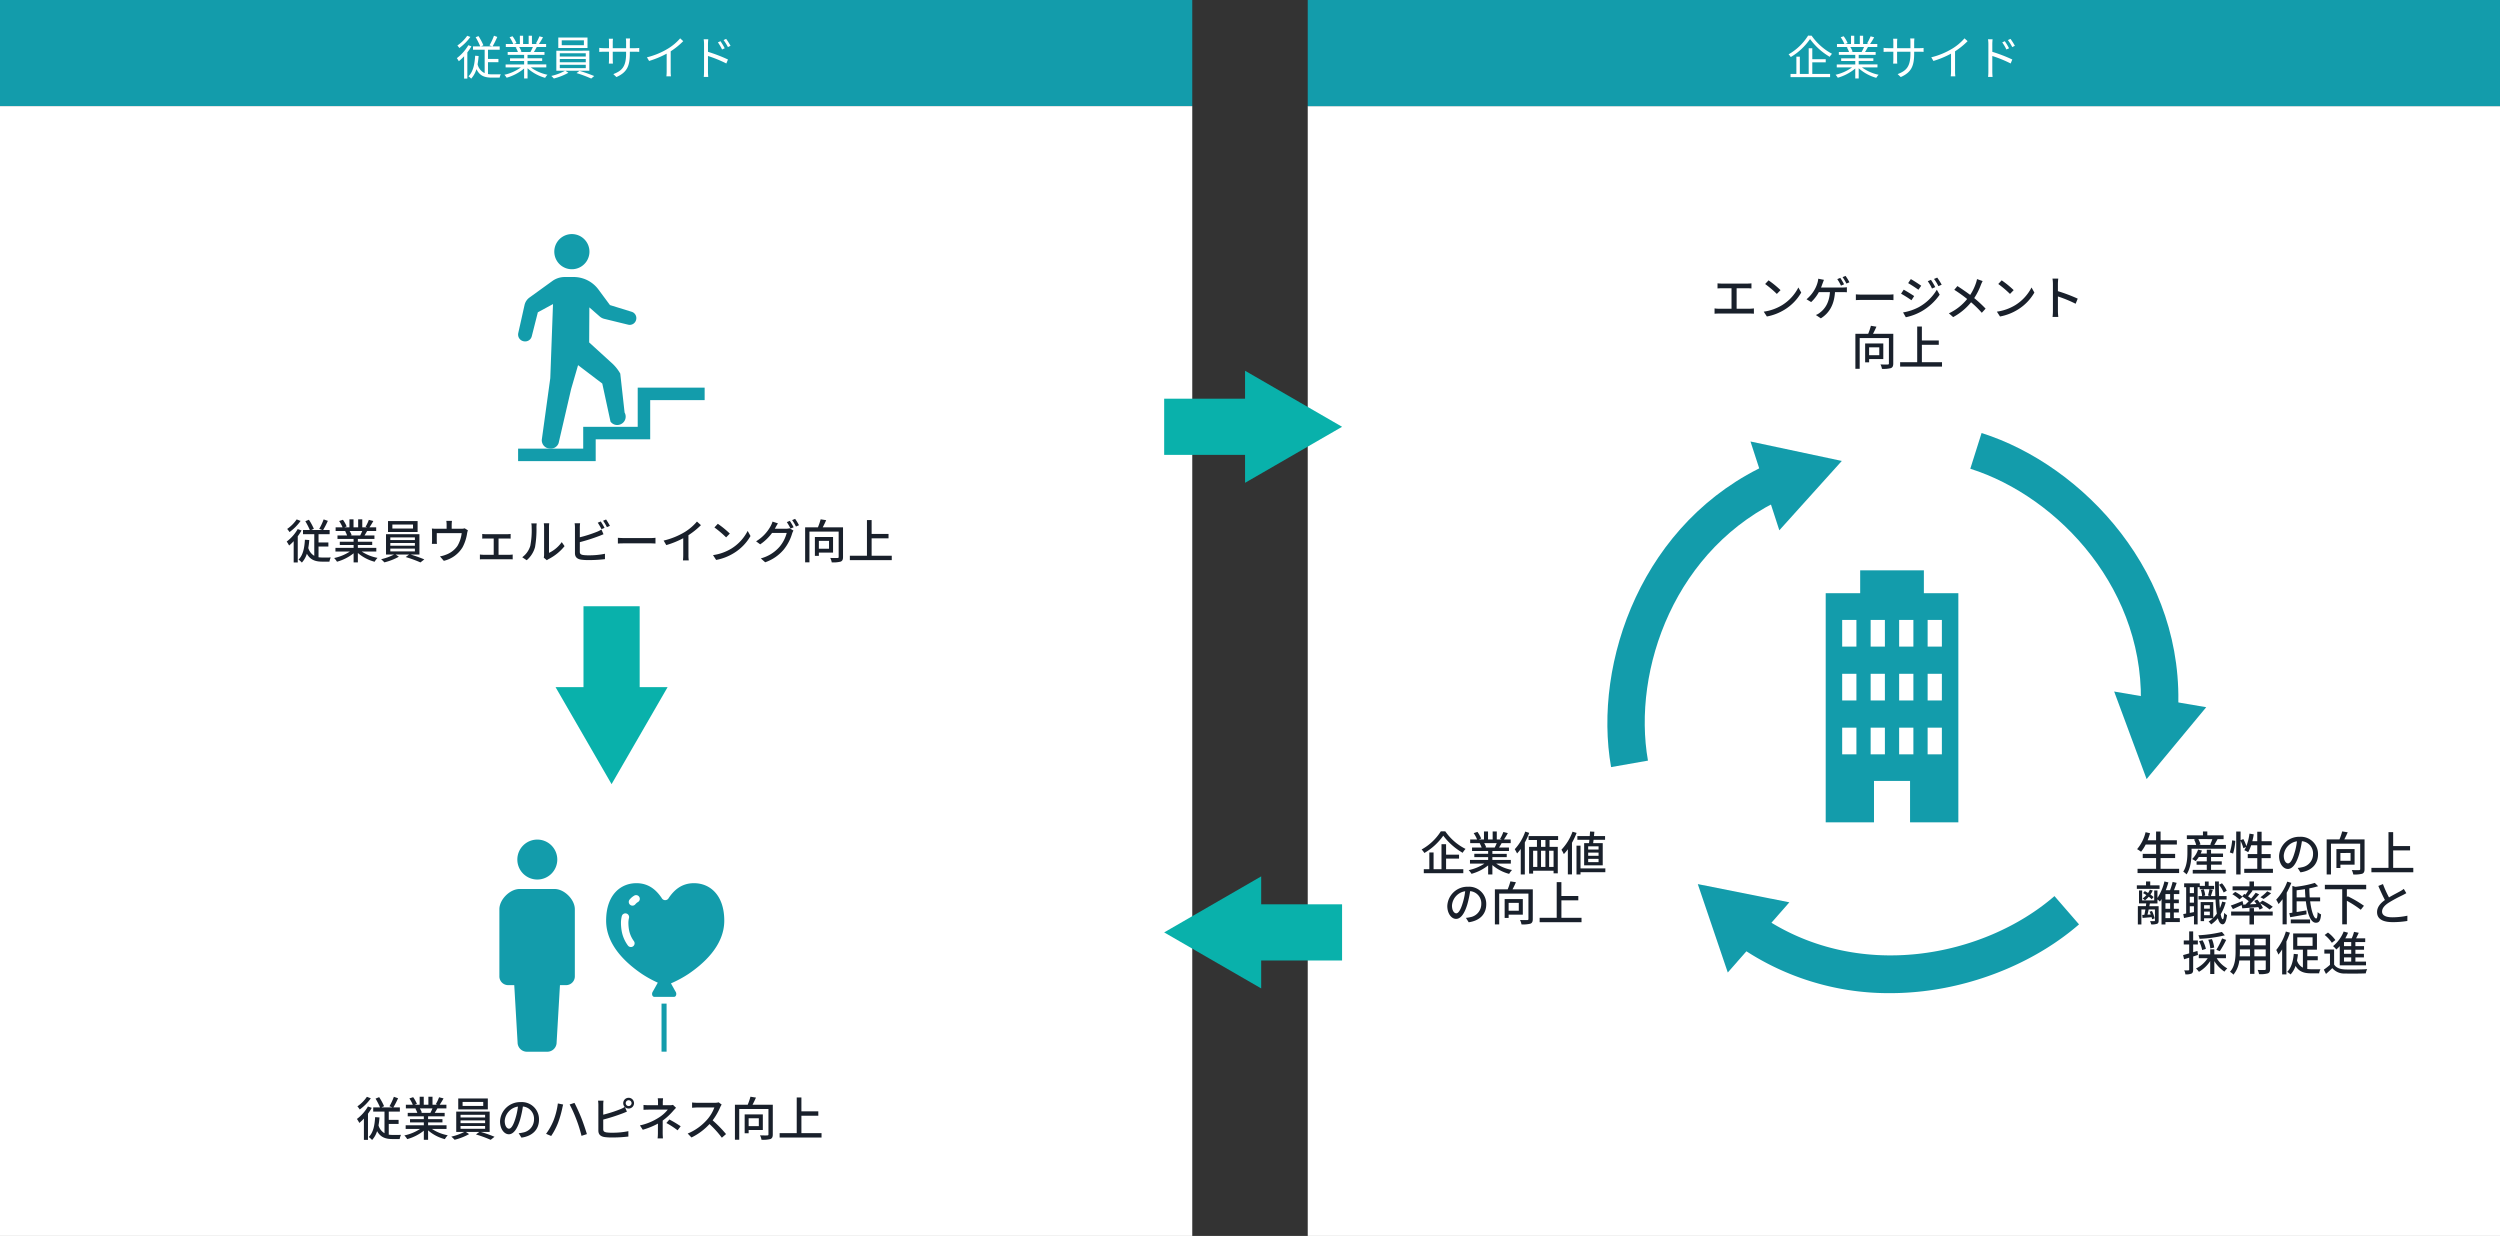 <svg xmlns="http://www.w3.org/2000/svg" width="801" height="396" viewBox="0 0 801 396">
  <rect x="0" y="0" width="801" height="396" fill="#333333" stroke="none"/>
  <g id="グループ_2195" data-name="グループ 2195" transform="translate(-483 -13415)">
    <rect id="長方形_2227" data-name="長方形 2227" width="382" height="34" transform="translate(483 13415)" fill="#139cab"/>
    <rect id="長方形_2230" data-name="長方形 2230" width="382" height="362" transform="translate(483 13449)" fill="#fff"/>
    <rect id="長方形_2231" data-name="長方形 2231" width="382" height="362" transform="translate(902 13449)" fill="#fff"/>
    <path id="パス_2254" data-name="パス 2254" d="M-41.31-12.54a11.991,11.991,0,0,1-3.15,3.12,6.517,6.517,0,0,1,.63.81,15.92,15.92,0,0,0,3.54-3.555Zm.36,3.03a13.989,13.989,0,0,1-3.675,4.14,8.313,8.313,0,0,1,.63.99,15.243,15.243,0,0,0,1.695-1.6v7.17h1.035V-7.2A17.147,17.147,0,0,0-39.96-9.165Zm6.3,5.43h3.345V-5.115H-34.65v-2.94h3.75v-1.08h-2.28a31.635,31.635,0,0,0,1.515-3.03l-1.065-.39a19.382,19.382,0,0,1-1.44,3.09l.84.33h-3.54l.75-.36a18.451,18.451,0,0,0-1.575-2.94l-.915.36a22.557,22.557,0,0,1,1.485,2.94H-39.45v1.08h3.735V-.57A4.146,4.146,0,0,1-37.98-3.4a26.731,26.731,0,0,0,.33-2.655l-1.11-.09C-38.94-3.285-39.435-.99-40.9.435a6.073,6.073,0,0,1,.855.765,7.6,7.6,0,0,0,1.695-3.06C-37.32.315-35.685.87-33.42.87h2.52a2.913,2.913,0,0,1,.36-1.05c-.465,0-2.475.015-2.805,0A8.917,8.917,0,0,1-34.65-.27Zm14.385-4.86a13.713,13.713,0,0,1-.765,1.56l.15.045h-3.525l.48-.105a5.828,5.828,0,0,0-.75-1.5Zm4.3,6.525V-3.36h-6.015V-4.47h4.695v-.855h-4.695v-1.1h5.43v-.915H-19.95c.3-.45.63-1.035.93-1.605h3V-9.9h-2.325a20.974,20.974,0,0,0,1.32-2.16l-1.14-.3a17.018,17.018,0,0,1-1.14,2.28l.555.18h-1.815v-2.655h-1.05V-9.9H-23.4v-2.655h-1.035V-9.9H-26.28l.765-.285a10.339,10.339,0,0,0-1.275-2.2l-.945.315A11.692,11.692,0,0,1-26.55-9.9h-2.385v.96h3.66l-.525.105a6.3,6.3,0,0,1,.735,1.5h-3.27v.915h5.265v1.1h-4.515v.855h4.515v1.11H-29v.945h4.905a14.457,14.457,0,0,1-5.3,2.37,4.777,4.777,0,0,1,.72.945,15.074,15.074,0,0,0,5.6-2.955V1.14h1.1V-2.13A14.161,14.161,0,0,0-16.335.945a4.011,4.011,0,0,1,.75-.99,13.724,13.724,0,0,1-5.355-2.37Zm12.045-7.1h-7.1v-1.56h7.1Zm1.155-2.46h-9.36v3.36h9.36Zm-8.88,8.73h8.325v1.08H-11.64Zm0-1.845h8.325v1.05H-11.64Zm0-1.845h8.325v1.05H-11.64Zm9.465,5.6v-6.42H-12.75v6.42h2.79A16.434,16.434,0,0,1-14.37.33a8.556,8.556,0,0,1,.825.825A19.04,19.04,0,0,0-8.88-.69l-.99-.645Zm-4.11.75A39.372,39.372,0,0,1-1.575,1.17l.96-.81C-1.785-.12-3.78-.855-5.325-1.3ZM10.8-8.565V-10.44a11.372,11.372,0,0,1,.075-1.23H9.525A8.362,8.362,0,0,1,9.6-10.44v1.875H5.325v-1.92a9.258,9.258,0,0,1,.075-1.1H4.065c.015.15.06.615.06,1.1v1.92H2.52A11.068,11.068,0,0,1,1-8.67v1.305c.18-.015.855-.06,1.515-.06H4.125v2.43c0,.57-.045,1.215-.06,1.365h1.32c-.015-.15-.06-.81-.06-1.365v-2.43H9.6v.63c0,4.2-1.365,5.49-4.095,6.54l1,.945C9.945-.84,10.8-2.895,10.8-6.9v-.525h1.65c.66,0,1.215.03,1.365.045V-8.64a10.52,10.52,0,0,1-1.365.075Zm16.125-3.15A16.55,16.55,0,0,1,22.98-8.4a23.675,23.675,0,0,1-6.7,2.76l.69,1.17A30,30,0,0,0,22.6-6.81v5.67a13.914,13.914,0,0,1-.09,1.6h1.47a11.319,11.319,0,0,1-.09-1.6V-7.56a23.529,23.529,0,0,0,4.02-3.255ZM43.065-9.33a20.258,20.258,0,0,0-1.41-2.22l-.825.39a16.185,16.185,0,0,1,1.395,2.25Zm-1.86.8A20.106,20.106,0,0,0,39.84-10.8l-.825.375a14.886,14.886,0,0,1,1.335,2.28Zm-5.37-1.32c0-.45.045-1.1.09-1.56h-1.47a9.468,9.468,0,0,1,.12,1.56v8.73a16.426,16.426,0,0,1-.09,1.77h1.44a17.484,17.484,0,0,1-.09-1.77V-6.06a38.441,38.441,0,0,1,5.88,2.4l.525-1.275a48.762,48.762,0,0,0-6.4-2.46Z" transform="translate(674 13439)" fill="#fff"/>
    <g id="グループ_2067" data-name="グループ 2067" transform="translate(348.767 13272.755)">
      <path id="パス_1631" data-name="パス 1631" d="M318.495,228.414a5.632,5.632,0,1,0-6.569-4.5A5.631,5.631,0,0,0,318.495,228.414Z" fill="#139cab"/>
      <path id="パス_1632" data-name="パス 1632" d="M336.629,242.142l-6.963-2.15L325.97,235a9.88,9.88,0,0,0-7.947-4l-2.845,0a6.812,6.812,0,0,0-3.986,1.291l-7.3,5.275a4.085,4.085,0,0,0-1.6,2.421l-2.009,8.979a2.183,2.183,0,0,0,1.686,2.612l.086.017a2.18,2.18,0,0,0,2.555-1.6l1.948-7.688,4.861-2.637-.875,23.739-2.671,19.38a2.661,2.661,0,0,0,2.376,3.168l.227.019a2.658,2.658,0,0,0,2.738-1.761l4.011-17.325,2.22-7.654,7.759,5.9,2.631,12.182a2.659,2.659,0,0,0,3.283.852l.05-.025a2.655,2.655,0,0,0,1.185-3.719l-1.388-12.484a13.647,13.647,0,0,0-2.889-3.538L323,251.957l.062-11.223,3.326,2.914a3.415,3.415,0,0,0,1.435.749l7.669,1.874a2.111,2.111,0,0,0,2.566-1.611l.013-.059A2.112,2.112,0,0,0,336.629,242.142Z" fill="#139cab"/>
    </g>
    <path id="パス_1633" data-name="パス 1633" d="M300.233,287.988h22.861V281h17.462V268.444H360" transform="translate(348.767 13272.755)" fill="none" stroke="#139cab" stroke-miterlimit="10" stroke-width="4"/>
    <g id="グループ_2069" data-name="グループ 2069" transform="translate(325.162 13288.974)" style="isolation: isolate">
      <path id="パス_1634" data-name="パス 1634" d="M379.979,409c-3.959.073-6.3,2.414-7.87,4.721a1.27,1.27,0,0,1-2.283,0c-1.569-2.307-3.911-4.648-7.87-4.721-5.2-.106-9.915,3.675-9.915,12.02,0,8.227,7.074,14.064,11.437,17.037a35.659,35.659,0,0,0,5.116,2.813c-.66,1.2-1.421,2.568-1.638,2.931-.4.676-.136,1.62.539,1.62h6.292c.676,0,.945-.944.54-1.62-.2-.339-.882-1.562-1.509-2.7a36.913,36.913,0,0,0,5.64-3.047c4.363-2.973,11.437-8.81,11.437-17.037C389.895,412.677,385.175,408.9,379.979,409ZM360.67,429.235a1.19,1.19,0,0,1-1.659-.277,11.108,11.108,0,0,1-1.98-4.606,15.479,15.479,0,0,1-.234-2.55,8.8,8.8,0,0,1,.258-2.21,1.189,1.189,0,1,1,2.3.6,6.432,6.432,0,0,0-.181,1.609,12.982,12.982,0,0,0,.2,2.154,8.729,8.729,0,0,0,1.571,3.62A1.19,1.19,0,0,1,360.67,429.235Zm1.61-14.221a3.2,3.2,0,0,0-.852.716,1.189,1.189,0,1,1-1.844-1.5,5.606,5.606,0,0,1,1.465-1.248,1.189,1.189,0,0,1,1.231,2.034Z" fill="#139cab"/>
      <rect id="長方形_2225" data-name="長方形 2225" width="1.621" height="15.395" transform="translate(369.791 447.584)" fill="#139cab"/>
    </g>
    <g id="グループ_2070" data-name="グループ 2070" transform="translate(325.162 13288.974)">
      <path id="パス_1635" data-name="パス 1635" d="M329.992,407.829a6.4,6.4,0,1,0-6.4-6.4A6.4,6.4,0,0,0,329.992,407.829Z" fill="#139cab"/>
      <path id="パス_1636" data-name="パス 1636" d="M335.538,410.861H324.314c-3.1,0-6.476,3.374-6.476,6.477v21.516a2.808,2.808,0,0,0,2.807,2.809h1.96l1.067,18.349a2.989,2.989,0,0,0,2.99,2.988h6.529a2.989,2.989,0,0,0,2.989-2.988l1.067-18.349h1.96a2.809,2.809,0,0,0,2.808-2.809V417.338C342.015,414.235,338.64,410.861,335.538,410.861Z" fill="#139cab"/>
    </g>
    <g id="グループ_2080" data-name="グループ 2080" transform="translate(335.955 13288.465)">
      <g id="グループ_2072" data-name="グループ 2072">
        <path id="パス_1637" data-name="パス 1637" d="M763.454,316.6v-7.328h-20.41V316.6H732V390h15.473V376.755h11.551V390H774.5V316.6Zm-21.615,51.624h-4.562V359.67h4.562Zm0-17.264h-4.562v-8.549h4.562Zm0-17.263h-4.562v-8.546h4.562Zm9.128,34.527H746.4V359.67h4.563Zm0-17.264H746.4v-8.549h4.563Zm0-17.263H746.4v-8.546h4.563Zm9.126,34.527h-4.562V359.67h4.562Zm0-17.264h-4.562v-8.549h4.562Zm0-17.263h-4.562v-8.546h4.562Zm9.129,34.527h-4.565V359.67h4.565Zm0-17.264h-4.565v-8.549h4.565Zm0-17.263h-4.565v-8.546h4.565Z" fill="#139cab"/>
      </g>
      <g id="グループ_2079" data-name="グループ 2079">
        <g id="グループ_2074" data-name="グループ 2074">
          <path id="パス_1638" data-name="パス 1638" d="M663.235,372.313c-5.891-33.491,9.933-78.982,50.865-97.329l4.908,10.952c-35.391,15.862-49.061,55.27-43.954,84.3Z" fill="#139cab"/>
          <g id="グループ_2073" data-name="グループ 2073">
            <path id="パス_1639" data-name="パス 1639" d="M717.141,296.443l20.021-22.224L707.9,267.988Z" fill="#139cab"/>
          </g>
        </g>
        <g id="グループ_2076" data-name="グループ 2076">
          <path id="パス_1640" data-name="パス 1640" d="M844.831,355.367l-11.977-.748c2.414-38.653-26.291-68.983-54.524-77.9l3.613-11.444C814.515,275.563,847.624,310.631,844.831,355.367Z" fill="#139cab"/>
          <g id="グループ_2075" data-name="グループ 2075">
            <path id="パス_1641" data-name="パス 1641" d="M824.424,348.1l10.395,28.048,19.1-23.024Z" fill="#139cab"/>
          </g>
        </g>
        <g id="グループ_2078" data-name="グループ 2078">
          <path id="パス_1642" data-name="パス 1642" d="M752.563,444.743a84.168,84.168,0,0,1-49.1-15.533l6.922-9.8C742,441.729,782.883,433.1,805.3,413.642l7.865,9.064c-13.16,11.418-31.3,19.216-49.771,21.394A92.662,92.662,0,0,1,752.563,444.743Z" fill="#139cab"/>
          <g id="グループ_2077" data-name="グループ 2077">
            <path id="パス_1643" data-name="パス 1643" d="M720.355,415.639,691.018,409.8l9.608,28.328Z" fill="#139cab"/>
          </g>
        </g>
      </g>
    </g>
    <g id="グループ_2083" data-name="グループ 2083" transform="translate(328 13261.742)">
      <rect id="長方形_2226" data-name="長方形 2226" width="31.167" height="18" transform="translate(528 281)" fill="#09b1ab"/>
      <path id="パス_1644" data-name="パス 1644" d="M553.915,307.951,585,290l-31.085-17.951Z" fill="#09b1ab"/>
    </g>
    <g id="グループ_2085" data-name="グループ 2085" transform="translate(968.951 13081.243) rotate(90)">
      <rect id="長方形_2226-2" data-name="長方形 2226" width="31.167" height="18" transform="translate(528 281)" fill="#09b1ab"/>
      <path id="パス_1644-2" data-name="パス 1644" d="M553.915,307.951,585,290l-31.085-17.951Z" fill="#09b1ab"/>
    </g>
    <g id="グループ_2084" data-name="グループ 2084" transform="translate(856 13695.793)">
      <rect id="長方形_2226-3" data-name="長方形 2226" width="31.167" height="18" transform="translate(25.833 8.949)" fill="#09b1ab"/>
      <path id="パス_1644-3" data-name="パス 1644" d="M585,307.951,553.915,290,585,272.051Z" transform="translate(-553.915 -272.051)" fill="#09b1ab"/>
    </g>
    <path id="パス_2252" data-name="パス 2252" d="M-93.945-12.585a11.794,11.794,0,0,1-3.045,3.06,7.951,7.951,0,0,1,.75,1A15.511,15.511,0,0,0-92.685-12.1Zm.33,3.1A13.127,13.127,0,0,1-97.14-5.49a10.614,10.614,0,0,1,.765,1.275,12.655,12.655,0,0,0,1.47-1.4V1.215H-93.6V-7.17a17.3,17.3,0,0,0,1.215-1.875Zm6.675,5.6h3.15v-1.3h-3.15V-7.845h3.555V-9.18H-85.47a29.416,29.416,0,0,0,1.515-2.94l-1.35-.465a18.631,18.631,0,0,1-1.41,3.03l1,.375h-3.57l.84-.4a18.739,18.739,0,0,0-1.575-2.9L-91.17-12a22.832,22.832,0,0,1,1.44,2.82h-2.19v1.335h3.615v6.93a4.273,4.273,0,0,1-1.92-2.505,24.17,24.17,0,0,0,.315-2.55l-1.395-.1c-.165,2.73-.63,4.995-2.055,6.36a7.464,7.464,0,0,1,1.08.96,7.489,7.489,0,0,0,1.6-2.835c1.11,2,2.76,2.535,4.905,2.535h2.325a5.765,5.765,0,0,1,.42-1.335c-.48.015-2.265.015-2.64.015a8.648,8.648,0,0,1-1.275-.09Zm14-4.98a13.994,13.994,0,0,1-.66,1.425H-76.77l.435-.09a6.311,6.311,0,0,0-.645-1.335ZM-68.43-2.3v-1.17h-5.91V-4.38h4.6V-5.43h-4.6v-.9h5.31V-7.44h-3.18c.255-.42.555-.915.84-1.425h2.9v-1.17h-2.16a23.469,23.469,0,0,0,1.245-2.04l-1.44-.36a13.074,13.074,0,0,1-1.05,2.22l.57.18h-1.62V-12.6h-1.32v2.565h-1.485V-12.6H-77.04v2.565h-1.65l.765-.285a10.426,10.426,0,0,0-1.2-2.145l-1.215.4a11.246,11.246,0,0,1,1.095,2.025h-2.22v1.17h3.4l-.36.06a7.431,7.431,0,0,1,.63,1.365h-3.075v1.11h5.16v.9H-80.13v1.05h4.425v.915h-5.82V-2.3h4.635A14.553,14.553,0,0,1-81.945-.21,6.26,6.26,0,0,1-81.03.975a14.9,14.9,0,0,0,5.325-2.7v2.91h1.365V-1.83A13.381,13.381,0,0,0-68.97.99a6.264,6.264,0,0,1,.93-1.245A13.775,13.775,0,0,1-73.125-2.3ZM-56.67-9.66h-6.615v-1.29h6.615Zm1.47-2.4h-9.48v3.51h9.48Zm-8.745,8.835h7.875v.885h-7.875Zm0-1.8h7.875v.87h-7.875Zm0-1.8h7.875v.855h-7.875Zm9.33,5.49v-6.5h-10.71v6.5h2.595A17.555,17.555,0,0,1-66.9.18a8.4,8.4,0,0,1,1.05,1.005A18.886,18.886,0,0,0-61.2-.63l-1.05-.705h4.335l-1.1.81A39.926,39.926,0,0,1-54.285,1.2l1.23-.975a43.811,43.811,0,0,0-4.425-1.56Zm14.49-8.4a3.293,3.293,0,0,1-1.125.15h-3.03v-1.29a10.956,10.956,0,0,1,.09-1.245h-1.815a6.906,6.906,0,0,1,.1,1.245v1.29h-3.27a14.253,14.253,0,0,1-1.455-.075,11.166,11.166,0,0,1,.06,1.215V-5.82c0,.33-.03.765-.06,1.08h1.635a6.885,6.885,0,0,1-.06-.99V-8.19h7.98a10.407,10.407,0,0,1-1.38,4.14,7.713,7.713,0,0,1-3.78,2.82,9.417,9.417,0,0,1-1.8.5L-46.8.69a9.562,9.562,0,0,0,6.015-4.365,13.952,13.952,0,0,0,1.44-4.395,5.639,5.639,0,0,1,.255-1.02Zm10.86,8.49v-5.22h2.76c.345,0,.765.015,1.11.045v-1.5a8.61,8.61,0,0,1-1.11.075H-33.39a9.833,9.833,0,0,1-1.1-.075v1.5c.315-.03.825-.045,1.11-.045h2.565v5.22H-34.1a10.26,10.26,0,0,1-1.14-.09V.225c.39-.03.8-.045,1.14-.045h8.3c.255,0,.75.015,1.065.045v-1.56a7.248,7.248,0,0,1-1.065.09ZM-20.25.5a8.427,8.427,0,0,0,2.67-4.2,32.861,32.861,0,0,0,.465-6.405,11.228,11.228,0,0,1,.075-1.2h-1.74a4.675,4.675,0,0,1,.12,1.215,26.009,26.009,0,0,1-.435,5.985,7.057,7.057,0,0,1-2.58,3.645Zm6.465,0a3.125,3.125,0,0,1,.57-.375,15.731,15.731,0,0,0,5.1-4.14l-.9-1.29A10.552,10.552,0,0,1-13.1-1.86v-8.295a9.034,9.034,0,0,1,.075-1.2h-1.74a10.994,10.994,0,0,1,.09,1.2v8.88a4.326,4.326,0,0,1-.1.945ZM4.7-9.87A21.737,21.737,0,0,0,3.48-11.925l-.96.4a20.556,20.556,0,0,1,1.2,2.07Zm-7.92,4.575A57.935,57.935,0,0,0,2.79-7.2c.48-.165,1.08-.435,1.575-.63L3.7-9.345A8.285,8.285,0,0,1,2.25-8.61,41.189,41.189,0,0,1-3.225-6.855v-3.15a9.873,9.873,0,0,1,.09-1.35H-4.89a8.58,8.58,0,0,1,.105,1.35v8.22c0,1.26.69,1.86,1.9,2.085A16.345,16.345,0,0,0-.42.45,43.487,43.487,0,0,0,4.83.15V-1.575a24.8,24.8,0,0,1-5.16.5,12.935,12.935,0,0,1-1.875-.105c-.7-.15-1.02-.33-1.02-1.05ZM4.23-12.15a13.974,13.974,0,0,1,1.215,2.055l.975-.42a19.913,19.913,0,0,0-1.23-2.04Zm4.74,7.3c.495-.03,1.38-.06,2.22-.06h8.16c.66,0,1.335.045,1.665.06V-6.69c-.36.03-.945.09-1.68.09H11.19c-.81,0-1.74-.045-2.22-.09Zm22.605-2.67A24.882,24.882,0,0,0,35.58-10.74l-1.275-1.155a16.408,16.408,0,0,1-3.915,3.36A23.556,23.556,0,0,1,23.625-5.8L24.48-4.35a28.753,28.753,0,0,0,5.43-2.205v5.34a17.382,17.382,0,0,1-.09,1.77h1.86a11.28,11.28,0,0,1-.1-1.77Zm9.42-3.66L39.9-10.005a34.1,34.1,0,0,1,3.75,3.18L44.835-8.04A30.373,30.373,0,0,0,40.995-11.175ZM39.45-1.14,40.455.405A16.539,16.539,0,0,0,46.2-1.83a15.459,15.459,0,0,0,5.265-5.43L50.55-8.895a14.282,14.282,0,0,1-5.2,5.655A15.586,15.586,0,0,1,39.45-1.14ZM59.25-9.6c.09-.135.15-.255.225-.39.165-.3.48-.87.78-1.32l-1.74-.57a7.028,7.028,0,0,1-.555,1.35,12.83,12.83,0,0,1-4.71,4.965l1.32.975a15.54,15.54,0,0,0,3.8-3.66H63.06a11.364,11.364,0,0,1-2.28,4.425A12.005,12.005,0,0,1,54.765-.09l1.4,1.245a13.5,13.5,0,0,0,6-4.14,14.846,14.846,0,0,0,2.64-5.1A5.133,5.133,0,0,1,65.22-9l-1.23-.75a3.523,3.523,0,0,1-1.125.15ZM63.1-11.715a17.9,17.9,0,0,1,1.185,2.07l.99-.42a21.736,21.736,0,0,0-1.215-2.055Zm1.7-.645a15.055,15.055,0,0,1,1.23,2.07L67-10.725a17.731,17.731,0,0,0-1.245-2.04ZM76.62-5.715v2.52H73.365v-2.52ZM77.91-1.95v-5H72.09V-.9h1.275V-1.95Zm3.195-8.1h-6.5c.375-.69.765-1.515,1.1-2.28l-1.77-.285a19.177,19.177,0,0,1-.87,2.565h-4.1V1.17h1.38V-8.685h9.36v8.13c0,.255-.09.33-.39.345C79.035-.2,78-.2,77.01-.24a5.325,5.325,0,0,1,.48,1.425,9.762,9.762,0,0,0,2.865-.24c.555-.24.75-.675.75-1.485ZM90.27-.945v-5.58h5.415V-7.92H90.27v-4.455h-1.5V-.945H83.295V.465H96.72V-.945Z" transform="translate(672 13594)" fill="#19202b"/>
    <path id="パス_2256" data-name="パス 2256" d="M-51.585-2.085V-8.64h3.4a13.35,13.35,0,0,1,1.35.06v-1.635a12.623,12.623,0,0,1-1.35.075h-8.2c-.345,0-.93-.03-1.32-.075V-8.58c.375-.045.99-.06,1.32-.06h3.165v6.555h-4.035a8.869,8.869,0,0,1-1.4-.105V-.48c.48-.045.96-.06,1.4-.06h9.9c.315,0,.9.015,1.305.06V-2.19a10.955,10.955,0,0,1-1.305.105Zm10.23-9.09-1.095,1.17a34.1,34.1,0,0,1,3.75,3.18l1.185-1.215A30.373,30.373,0,0,0-41.355-11.175ZM-42.9-1.14-41.895.405A16.539,16.539,0,0,0-36.15-1.83a15.459,15.459,0,0,0,5.265-5.43L-31.8-8.895A14.282,14.282,0,0,1-37-3.24,15.586,15.586,0,0,1-42.9-1.14Zm27.465-9.42A17.731,17.731,0,0,0-16.68-12.6l-.96.4a14.89,14.89,0,0,1,1.23,2.055Zm-1.725.645a21.737,21.737,0,0,0-1.215-2.055l-.96.4A16.909,16.909,0,0,1-18.15-9.48ZM-24.54-8.88c.2-.48.36-.945.5-1.335.12-.315.285-.765.435-1.125l-1.83-.36a6.334,6.334,0,0,1-.255,1.35,10.271,10.271,0,0,1-.87,2.07A11.351,11.351,0,0,1-29.19-5.115l1.485.9a12.5,12.5,0,0,0,2.46-3.18h3.555c-.24,3.51-1.68,5.415-3.21,6.57a4.58,4.58,0,0,1-1.305.75L-24.6,1c2.64-1.665,4.26-4.26,4.53-8.4h2.34c.345,0,.96,0,1.47.045V-8.97a10.413,10.413,0,0,1-1.47.09Zm11.16,4.035c.495-.03,1.38-.06,2.22-.06H-3c.66,0,1.335.045,1.665.06V-6.69c-.36.03-.945.09-1.68.09H-11.16c-.81,0-1.74-.045-2.22-.09ZM10.68-11.34,9.66-10.9A14.371,14.371,0,0,1,11.01-8.55l1.05-.465A26.411,26.411,0,0,0,10.68-11.34Zm2.01-.72-1.035.435a14.577,14.577,0,0,1,1.41,2.31l1.05-.465A21.97,21.97,0,0,0,12.69-12.06Zm-8.46.48-.855,1.29C4.29-9.765,5.9-8.715,6.66-8.16l.9-1.29C6.84-9.96,5.16-11.07,4.23-11.58ZM1.74-.9,2.625.645a17.575,17.575,0,0,0,4.98-1.86,17.857,17.857,0,0,0,5.865-5.37l-.915-1.59A15.317,15.317,0,0,1,6.81-2.61,16.472,16.472,0,0,1,1.74-.9Zm.21-7.29L1.1-6.9a37.241,37.241,0,0,1,3.33,2.1L5.3-6.135C4.59-6.63,2.88-7.68,1.95-8.19Zm23.49-3.39a9.339,9.339,0,0,1-.33,1.23,16.335,16.335,0,0,1-1.86,3.84c-1.2-.9-2.85-2.04-4.095-2.835l-1.005,1.2A45,45,0,0,1,22.275-5.2a16.494,16.494,0,0,1-5.85,4.59L17.79.6a18.908,18.908,0,0,0,5.745-4.755A31.721,31.721,0,0,1,26.97-.78l1.215-1.335A40.2,40.2,0,0,0,24.54-5.49a21,21,0,0,0,2.145-4.26,10.914,10.914,0,0,1,.555-1.2Zm7.9.4-1.095,1.17A34.1,34.1,0,0,1,36-6.825L37.185-8.04A30.373,30.373,0,0,0,33.345-11.175ZM31.8-1.14,32.805.405A16.539,16.539,0,0,0,38.55-1.83a15.459,15.459,0,0,0,5.265-5.43L42.9-8.895a14.282,14.282,0,0,1-5.2,5.655A15.586,15.586,0,0,1,31.8-1.14ZM57.7-5.31a51.762,51.762,0,0,0-6.345-2.4v-2.34c0-.525.06-1.185.105-1.68H49.62a10.859,10.859,0,0,1,.135,1.68v8.67a15.7,15.7,0,0,1-.12,1.92H51.48a17.575,17.575,0,0,1-.12-1.92V-6.015a39.989,39.989,0,0,1,5.67,2.34ZM-5.88,10.285v2.52H-9.135v-2.52Zm1.29,3.765V9.055h-5.82V15.1h1.275V14.05Zm3.2-8.1h-6.5c.375-.69.765-1.515,1.095-2.28l-1.77-.285a19.177,19.177,0,0,1-.87,2.565h-4.1V17.17h1.38V7.315h9.36v8.13c0,.255-.09.33-.39.345-.285.015-1.32.015-2.31-.03a5.326,5.326,0,0,1,.48,1.425,9.762,9.762,0,0,0,2.865-.24c.555-.24.75-.675.75-1.485ZM7.77,15.055V9.475h5.415V8.08H7.77V3.625H6.27v11.43H.8v1.41H14.22v-1.41Z" transform="translate(1091 13516)" fill="#19202b"/>
    <path id="パス_2257" data-name="パス 2257" d="M-23.355-12.645a17.035,17.035,0,0,1-6.165,5.82A6.068,6.068,0,0,1-28.635-5.7a19.222,19.222,0,0,0,6.06-5.55,20.724,20.724,0,0,0,6.21,5.49,6.729,6.729,0,0,1,.93-1.245,17.391,17.391,0,0,1-6.5-5.64Zm1.68,8.745h4.155V-5.16h-4.155V-8.52h-1.47V-.5H-25.68V-5.88h-1.365V-.5h-1.77V.765h12.66V-.5h-5.52Zm16.23-4.965a14,14,0,0,1-.66,1.425H-9.27l.435-.09A6.311,6.311,0,0,0-9.48-8.865ZM-.93-2.3v-1.17H-6.84V-4.38h4.6V-5.43h-4.6v-.9h5.31V-7.44H-4.71c.255-.42.555-.915.84-1.425H-.975v-1.17h-2.16a23.47,23.47,0,0,0,1.245-2.04l-1.44-.36a13.074,13.074,0,0,1-1.05,2.22l.57.18H-5.43V-12.6H-6.75v2.565H-8.235V-12.6h-1.3v2.565h-1.65l.765-.285a10.426,10.426,0,0,0-1.2-2.145l-1.215.4a11.246,11.246,0,0,1,1.1,2.025h-2.22v1.17h3.405l-.36.06a7.431,7.431,0,0,1,.63,1.365h-3.075v1.11H-8.2v.9H-12.63v1.05H-8.2v.915h-5.82V-2.3H-9.39A14.553,14.553,0,0,1-14.445-.21,6.26,6.26,0,0,1-13.53.975,14.9,14.9,0,0,0-8.2-1.725v2.91H-6.84V-1.83A13.381,13.381,0,0,0-1.47.99,6.264,6.264,0,0,1-.54-.255,13.775,13.775,0,0,1-5.625-2.3Zm4.62-10.26A16.16,16.16,0,0,1,.33-6.915,12.32,12.32,0,0,1,1.065-5.55,14.808,14.808,0,0,0,2.25-6.99V1.17H3.555V-9.075a22.539,22.539,0,0,0,1.4-3.075Zm6.465,4.89H8.745v-2.19h1.41Zm2.61,6.435H11.34V-6.42h1.425ZM6.21-6.42H7.56v5.19H6.21Zm3.945,0v5.19H8.745V-6.42ZM14.22-9.855v-1.26H4.755v1.26H7.44v2.19H4.92V.9H6.21V-.015h6.555v.84h1.35v-8.49h-2.64v-2.19ZM27.18-6.81H23.85V-7.83h3.33Zm0,2.01H23.85V-5.82h3.33Zm0,2.025H23.85v-1.05h3.33ZM22.56-8.85v7.095h5.955V-8.85H25.44c.045-.33.09-.705.15-1.08h3.675v-1.2H25.71c.045-.465.09-.945.12-1.38l-1.38-.075c-.03.45-.06.945-.1,1.455h-3.96v1.2H24.24c-.03.375-.075.75-.12,1.08Zm-3.72-3.675A16.672,16.672,0,0,1,15.285-6.75a10.854,10.854,0,0,1,.765,1.41A17.408,17.408,0,0,0,17.34-6.9V1.155h1.32V-8.97a24.211,24.211,0,0,0,1.485-3.165ZM29.355-.765H21.4v-7.29h-1.29V1.17H21.4V.45h7.95ZM-18.42,13.63c-.6,0-1.365-.78-1.365-2.49a4.979,4.979,0,0,1,4.23-4.59,20.58,20.58,0,0,1-.81,3.825C-17.055,12.67-17.775,13.63-18.42,13.63Zm3.99,2.865c3.63-.51,5.625-2.67,5.625-5.775A5.5,5.5,0,0,0-14.64,5.11a6.455,6.455,0,0,0-6.645,6.165c0,2.475,1.35,4.14,2.82,4.14,1.485,0,2.715-1.695,3.615-4.725a34,34,0,0,0,.885-4.17,3.929,3.929,0,0,1,3.57,4.14A4.266,4.266,0,0,1-14,14.875a8.412,8.412,0,0,1-1.32.21Zm16.05-6.21v2.52H-1.635v-2.52ZM2.91,14.05V9.055H-2.91V15.1h1.275V14.05Zm3.2-8.1H-.39C-.015,5.26.375,4.435.7,3.67l-1.77-.285a19.177,19.177,0,0,1-.87,2.565h-4.1V17.17h1.38V7.315H4.71v8.13c0,.255-.09.33-.39.345-.285.015-1.32.015-2.31-.03a5.326,5.326,0,0,1,.48,1.425,9.762,9.762,0,0,0,2.865-.24c.555-.24.75-.675.75-1.485Zm9.165,9.105V9.475h5.415V8.08H15.27V3.625h-1.5v11.43H8.3v1.41H21.72v-1.41Z" transform="translate(968 13694)" fill="#19202b"/>
    <path id="パス_2258" data-name="パス 2258" d="M-36.75-.63V-4.08h4.665V-5.415H-36.75v-3h5.22V-9.78h-5.22v-2.79h-1.44v2.79H-40.9c.285-.72.555-1.485.78-2.25l-1.44-.33A12.95,12.95,0,0,1-44.28-6.93a8.933,8.933,0,0,1,1.275.84A12.95,12.95,0,0,0-41.52-8.415h3.33v3h-4.275V-4.08h4.275V-.63h-5.94V.72h13.32V-.63Zm16.17-1.32h3.435V-3.03H-20.58V-4.41h3.84V-5.52h-3.84V-6.75h-1.365v1.23H-23.9c.15-.315.285-.645.405-.975l-1.245-.285a7.365,7.365,0,0,1-1.9,3.015,8.091,8.091,0,0,1,1.11.675,8.04,8.04,0,0,0,1.02-1.32h2.565v1.38h-3.27v1.08h3.27V-.3h-4.5V.885h10.56V-.3H-20.58Zm.42-8.2A17.105,17.105,0,0,1-20.85-8.4l.375.12H-24.51l.54-.15a6.365,6.365,0,0,0-.69-1.725Zm.6,1.875c.315-.51.69-1.185,1.065-1.83l-.195-.045h2.13V-11.37h-5.22V-12.6h-1.395v1.23h-5.16v1.215h2.85l-.54.135a8.137,8.137,0,0,1,.675,1.74h-2.805v2.37c0,1.77-.135,4.335-1.335,6.18a6.541,6.541,0,0,1,1.065.885c1.35-2.01,1.6-5.055,1.6-7.065V-7.065h11.01V-8.28Zm6.045,2.76A19.021,19.021,0,0,0-12.81-9.6l-1.005-.15a17.882,17.882,0,0,1-.75,3.87ZM-4.38-.645V-4.05h2.91v-1.3H-4.38v-2.82h3.24v-1.32H-4.38v-3.03H-5.775v3.03H-7.35a20.2,20.2,0,0,0,.45-2.19l-1.365-.225a17.656,17.656,0,0,1-.99,3.99,13.444,13.444,0,0,0-.975-2.25l-.885.36v-2.775h-1.4V1.17h1.4V-9.585a13.649,13.649,0,0,1,.9,2.355l.84-.405A6.667,6.667,0,0,1-9.93-6.6a8.117,8.117,0,0,1,1.245.645,13.49,13.49,0,0,0,.96-2.22h1.95v2.82H-8.82v1.3h3.045V-.645h-4.17V.675H-.75V-.645ZM4.08-2.37c-.6,0-1.365-.78-1.365-2.49a4.979,4.979,0,0,1,4.23-4.59,20.581,20.581,0,0,1-.81,3.825C5.445-3.33,4.725-2.37,4.08-2.37ZM8.07.5c3.63-.51,5.625-2.67,5.625-5.775A5.5,5.5,0,0,0,7.86-10.89,6.455,6.455,0,0,0,1.215-4.725c0,2.475,1.35,4.14,2.82,4.14C5.52-.585,6.75-2.28,7.65-5.31a34,34,0,0,0,.885-4.17A3.929,3.929,0,0,1,12.1-5.34,4.266,4.266,0,0,1,8.5-1.125a8.412,8.412,0,0,1-1.32.21Zm16.05-6.21v2.52H20.865v-2.52ZM25.41-1.95v-5H19.59V-.9h1.275V-1.95Zm3.195-8.1H22.11c.375-.69.765-1.515,1.095-2.28l-1.77-.285a19.176,19.176,0,0,1-.87,2.565h-4.1V1.17h1.38V-8.685h9.36v8.13c0,.255-.09.33-.39.345C26.535-.2,25.5-.2,24.51-.24a5.325,5.325,0,0,1,.48,1.425,9.762,9.762,0,0,0,2.865-.24C28.41.7,28.6.27,28.6-.54ZM37.77-.945v-5.58h5.415V-7.92H37.77v-4.455h-1.5V-.945H30.8V.465H44.22V-.945Zm-74.85,5.6h-2.985V3.415h-1.35V4.66h-2.94V5.785h7.275ZM-39,8.41a8.1,8.1,0,0,0-1.005-.8,7.144,7.144,0,0,0,.75-1.305l-.93-.24a5.183,5.183,0,0,1-.585,1.05,10.749,10.749,0,0,0-1.035-.6l-.555.63a11.865,11.865,0,0,1,1.065.645,7.465,7.465,0,0,1-1.215,1.08,3.756,3.756,0,0,1,.765.6,8.634,8.634,0,0,0,1.2-1.155,8.386,8.386,0,0,1,.96.81Zm3.81,4.95h1.5v1.815h-1.5Zm1.5-4.155h-1.5V7.465h1.5Zm0,2.97h-1.5V10.39h1.5Zm3.1,3h-1.92V13.36H-30.9V12.175h-1.605V10.39H-30.9V9.2h-1.605V7.465h1.755V6.22h-1.71c.285-.7.585-1.56.87-2.355l-1.305-.3A19.849,19.849,0,0,1-33.72,6.22h-1.365c.315-.81.6-1.665.84-2.505l-1.275-.3a16.532,16.532,0,0,1-2.235,5.3V6.3H-38.79v3.18h-3.87V6.3h-1.005V10.45h2.31c-.03.285-.06.585-.1.885h-2.58V17.2h1.14V12.385h1.275c-.1.615-.21,1.215-.33,1.725l-.675.03.1.96c.87-.06,1.86-.15,2.9-.24a4.494,4.494,0,0,1,.15.66l.825-.27a11.182,11.182,0,0,0-.855-2.37l-.765.225c.135.285.255.585.375.9l-1.05.06c.12-.5.255-1.08.375-1.68h2.01v3.54c0,.15-.045.2-.21.2s-.75.015-1.35,0a5.432,5.432,0,0,1,.36,1.05,4.875,4.875,0,0,0,1.89-.195c.39-.165.495-.5.495-1.035v-4.6h-2.97l.165-.885h2.43V9.175a6.438,6.438,0,0,1,.78.69,8.11,8.11,0,0,0,.525-.8V17.2h1.26v-.765h4.605ZM-15.555,6.4A9.265,9.265,0,0,0-17.085,4l-.93.495a10.539,10.539,0,0,1,1.47,2.46Zm-10.5.765H-27.39V5.26h1.335Zm-1.335,6.33v-2.13h1.335V13.24Zm1.335-3.285H-27.39v-1.9h1.335Zm6.45-5.37h-1.74v-1.4h-1.2v1.4h-1.65V4.015H-29.2V5.26h.645V13.7c-.33.06-.645.12-.93.165l.24,1.275c.945-.2,2.055-.435,3.195-.675v2.715h1.17V5.26h.66v.645h4.62Zm-3.21,9.39V13.075h1.845V14.23Zm1.845-3.21v1.11h-1.845V11.02Zm3.945-1.14a15.026,15.026,0,0,1-.72,2.1c-.09-.825-.15-1.755-.21-2.76H-15.6V8.11H-18c-.06-1.455-.075-3.045-.075-4.68h-1.23c.015,1.665.06,3.24.1,4.68h-1.455c.21-.525.42-1.29.66-1.98l-1.1-.225c-.09.585-.3,1.455-.45,2.01l.75.195h-2.385l.735-.18a7.352,7.352,0,0,0-.465-2l-.93.21a8.193,8.193,0,0,1,.4,1.965H-24.6V9.22h5.46a37.815,37.815,0,0,0,.42,4.515A10.1,10.1,0,0,1-19.875,15.1V10.015H-23.91v6.12h1.095V15.22h2.82a8.38,8.38,0,0,1-1.365,1.035,6.284,6.284,0,0,1,.81.93A10.719,10.719,0,0,0-18.4,15.2c.345,1.245.84,1.935,1.53,1.95.51.015,1.11-.555,1.41-2.925a4.5,4.5,0,0,1-.915-.765c-.075,1.32-.225,2.07-.435,2.07-.27,0-.5-.6-.675-1.62a14.121,14.121,0,0,0,1.59-3.78Zm6.45,2.145c1.44-.1,3.285-.24,5.145-.39a6.458,6.458,0,0,1,.39.81l1.065-.525a7.521,7.521,0,0,0-.855-1.485,17.326,17.326,0,0,1,3,1.965L-.8,11.53A20.843,20.843,0,0,0-4.1,9.55l-.855.69c-.255-.36-.54-.7-.8-1.02l-1.005.435c.24.3.495.645.72.99l-2.115.1c1.02-.975,2.1-2.16,2.985-3.2l-1.11-.51a22.543,22.543,0,0,1-1.47,1.86c-.285-.225-.63-.48-.975-.72.45-.525.99-1.185,1.455-1.8l-.315-.12H-1.26V4.99H-6.825V3.415h-1.44V4.99H-13.68V6.265h5.04c-.255.435-.585.945-.9,1.38-.15-.09-.27-.165-.4-.24l-.675.78A20.93,20.93,0,0,1-8.505,9.76c-.36.375-.72.735-1.05,1.05l-.945.045.255-.12-.255-1.05c-1.38.57-2.805,1.14-3.75,1.455l.675,1.14c.825-.375,1.83-.84,2.8-1.3Zm-3.18-4.515a14.456,14.456,0,0,1,2.3,1.665l.975-.84A12.35,12.35,0,0,0-12.84,6.76Zm10.02,1.515a17.587,17.587,0,0,0,2.4-1.83L-2.58,6.58A14.908,14.908,0,0,1-4.755,8.47Zm-3.09,2.94h-1.44v1.08h-5.88v1.29h5.88V17.2h1.44V14.335h6v-1.29h-6ZM3.84,3.475A16.672,16.672,0,0,1,.285,9.25a10.854,10.854,0,0,1,.765,1.41A17.409,17.409,0,0,0,2.34,9.1v8.055H3.66V7.03A24.211,24.211,0,0,0,5.145,3.865ZM4.965,16.84h6.18V15.6H4.965ZM6.84,8.53V6.25c.87-.105,1.77-.225,2.67-.36.03.9.075,1.785.15,2.64Zm7.53,1.26V8.53H11.04c-.075-.93-.12-1.89-.135-2.9a25.926,25.926,0,0,0,2.82-.69L12.66,3.88A33.96,33.96,0,0,1,6.42,5.14l-.945-.3v8.58l-.99.15.3,1.305c1.47-.24,3.405-.6,5.235-.915L9.96,12.7c-1.065.18-2.13.36-3.12.51V9.79H9.8c.48,3.885,1.5,6.855,3.195,6.855,1.035,0,1.485-.54,1.68-2.67a3.8,3.8,0,0,1-1.1-.735c-.06,1.425-.18,2.04-.465,2.04-.75,0-1.53-2.31-1.935-5.49ZM29.13,5.92V4.495H15.885V5.92H21.45V17.155h1.485V9.61a32.99,32.99,0,0,1,4.455,2.88l1.02-1.275a35.3,35.3,0,0,0-5.22-3.06l-.255.3V5.92ZM41.175,5.8a8.331,8.331,0,0,1-1.2.78c-.765.435-2.235,1.17-3.54,1.95A34.193,34.193,0,0,1,34.5,4.255l-1.485.6c.69,1.59,1.44,3.255,2.115,4.515-1.515,1.08-2.52,2.3-2.52,3.87,0,2.37,2.115,3.21,4.98,3.21a27.826,27.826,0,0,0,4.725-.375l.015-1.68a24.16,24.16,0,0,1-4.8.51c-2.22,0-3.315-.675-3.315-1.83,0-1.08.825-2.01,2.145-2.865a46.152,46.152,0,0,1,4.35-2.355c.48-.24.9-.465,1.275-.69ZM-17.1,19.595a40.326,40.326,0,0,1-7.53,1.065,4.572,4.572,0,0,1,.36,1.14,41.536,41.536,0,0,0,8.1-1.125Zm-.69,6.165a29.28,29.28,0,0,0,2.055-3.615l-1.305-.48a23.647,23.647,0,0,1-1.83,3.645ZM-19.575,24.6a9.9,9.9,0,0,0-.72-2.715l-1.17.21a10.3,10.3,0,0,1,.645,2.775Zm-2.655.42a10.647,10.647,0,0,0-1.08-2.775l-1.11.315a10.7,10.7,0,0,1,.99,2.835Zm-2.715.66-1.365.405V23.615h1.5v-1.29h-1.5v-2.9h-1.275v2.9h-1.74v1.29h1.74v2.85c-.735.21-1.41.4-1.95.54l.315,1.35c.495-.165,1.05-.33,1.635-.51v3.8c0,.21-.075.255-.27.255-.165.015-.72.015-1.32,0a4.453,4.453,0,0,1,.375,1.29,4.475,4.475,0,0,0,1.95-.255c.405-.225.54-.6.54-1.29V27.455c.51-.165,1.035-.33,1.545-.5ZM-15.8,28V26.78H-19.53V25.175h-1.32V26.78h-3.66V28h2.865A9.444,9.444,0,0,1-25.41,31.31a5.342,5.342,0,0,1,.945,1.065A10.588,10.588,0,0,0-20.85,28.91v4.17h1.32V28.94a11.109,11.109,0,0,0,3.24,3.375,6.029,6.029,0,0,1,.915-1.035A9.625,9.625,0,0,1-18.78,28Zm9.105-.585V25.19h3.63v2.22Zm-4.71,0c.045-.555.06-1.11.06-1.62v-.6h3.255v2.22Zm3.315-5.64v2.115H-11.34V21.77Zm5.025,2.115H-6.69V21.77h3.63Zm1.395-3.45H-12.72v5.34c0,2.115-.15,4.77-1.785,6.585a4.617,4.617,0,0,1,1.1.915,8.6,8.6,0,0,0,1.875-4.545h3.45v4.29h1.4V28.73h3.63v2.685c0,.285-.105.375-.375.375-.285,0-1.275.015-2.235-.03A5.764,5.764,0,0,1-5.2,33.11a8.211,8.211,0,0,0,2.8-.24c.54-.21.735-.63.735-1.44ZM3.39,19.46A17.335,17.335,0,0,1,.315,25.37,14.258,14.258,0,0,1,1,26.855,13.6,13.6,0,0,0,2.2,25.19v8H3.57V22.655a26.279,26.279,0,0,0,1.125-2.82Zm3.66,1.86h4.9v2.73H7.05Zm3.2,7.35h3.36V27.365h-3.36V25.28h3.1V20.09H5.73v5.19H8.85v5.76a3.859,3.859,0,0,1-1.89-2.31c.12-.615.225-1.29.3-1.98l-1.335-.135C5.7,29.06,5.115,31.13,3.81,32.39a6.967,6.967,0,0,1,1.095.825,7.6,7.6,0,0,0,1.59-2.745c1.14,1.935,2.85,2.385,5.07,2.385H14.04a4.774,4.774,0,0,1,.435-1.305c-.6,0-2.34.015-2.8,0a10.842,10.842,0,0,1-1.425-.09ZM24.33,24.14H22.02V22.835h2.31Zm0,2.46H22.02V25.3h2.31Zm0,2.5H22.02v-1.35h2.31ZM20.655,30.29H29.07V29.1h-3.4v-1.35H28.4V26.6h-2.73V25.3H28.44V24.14H25.665V22.835h3.15V21.65H25.89c.285-.555.585-1.185.855-1.785l-1.515-.3a13.412,13.412,0,0,1-.735,2.085h-2.07a16.666,16.666,0,0,0,.885-1.8l-1.4-.39a11.453,11.453,0,0,1-3.405,4.68,7.108,7.108,0,0,1,1.05,1.08,12.34,12.34,0,0,0,1.1-1.08Zm-1.4-8.1a11.15,11.15,0,0,0-2.37-2.4l-1.065.78a10.71,10.71,0,0,1,2.31,2.505Zm-.405,3.045H15.72v1.29h1.8V30.14a20.683,20.683,0,0,1-1.965,1.53l.69,1.38c.735-.645,1.395-1.245,2.025-1.86a5,5,0,0,0,4.065,1.725c1.74.06,4.92.03,6.645-.045a6.074,6.074,0,0,1,.45-1.365c-1.905.135-5.385.18-7.08.105-1.665-.075-2.85-.54-3.5-1.575Z" transform="translate(1212 13694)" fill="#19202b"/>
    <path id="パス_2253" data-name="パス 2253" d="M-71.445-12.585a11.794,11.794,0,0,1-3.045,3.06,7.951,7.951,0,0,1,.75,1A15.511,15.511,0,0,0-70.185-12.1Zm.33,3.1A13.127,13.127,0,0,1-74.64-5.49a10.614,10.614,0,0,1,.765,1.275,12.655,12.655,0,0,0,1.47-1.4V1.215H-71.1V-7.17a17.3,17.3,0,0,0,1.215-1.875Zm6.675,5.6h3.15v-1.3h-3.15V-7.845h3.555V-9.18H-62.97a29.417,29.417,0,0,0,1.515-2.94l-1.35-.465a18.63,18.63,0,0,1-1.41,3.03l1,.375h-3.57l.84-.4a18.739,18.739,0,0,0-1.575-2.9L-68.67-12a22.832,22.832,0,0,1,1.44,2.82h-2.19v1.335h3.615v6.93a4.273,4.273,0,0,1-1.92-2.505,24.17,24.17,0,0,0,.315-2.55l-1.395-.1c-.165,2.73-.63,4.995-2.055,6.36a7.464,7.464,0,0,1,1.08.96,7.489,7.489,0,0,0,1.6-2.835c1.11,2,2.76,2.535,4.905,2.535h2.325a5.765,5.765,0,0,1,.42-1.335c-.48.015-2.265.015-2.64.015a8.648,8.648,0,0,1-1.275-.09Zm14-4.98A14,14,0,0,1-51.1-7.44H-54.27l.435-.09a6.311,6.311,0,0,0-.645-1.335ZM-45.93-2.3v-1.17h-5.91V-4.38h4.6V-5.43h-4.6v-.9h5.31V-7.44h-3.18c.255-.42.555-.915.84-1.425h2.9v-1.17h-2.16a23.469,23.469,0,0,0,1.245-2.04l-1.44-.36a13.074,13.074,0,0,1-1.05,2.22l.57.18h-1.62V-12.6h-1.32v2.565h-1.485V-12.6H-54.54v2.565h-1.65l.765-.285a10.426,10.426,0,0,0-1.2-2.145l-1.215.4a11.246,11.246,0,0,1,1.1,2.025h-2.22v1.17h3.4l-.36.06a7.431,7.431,0,0,1,.63,1.365h-3.075v1.11h5.16v.9H-57.63v1.05h4.425v.915h-5.82V-2.3h4.635A14.553,14.553,0,0,1-59.445-.21,6.26,6.26,0,0,1-58.53.975a14.9,14.9,0,0,0,5.325-2.7v2.91h1.365V-1.83A13.381,13.381,0,0,0-46.47.99a6.264,6.264,0,0,1,.93-1.245A13.775,13.775,0,0,1-50.625-2.3ZM-34.17-9.66h-6.615v-1.29h6.615Zm1.47-2.4h-9.48v3.51h9.48Zm-8.745,8.835h7.875v.885h-7.875Zm0-1.8h7.875v.87h-7.875Zm0-1.8h7.875v.855h-7.875Zm9.33,5.49v-6.5h-10.71v6.5h2.6A17.555,17.555,0,0,1-44.4.18a8.4,8.4,0,0,1,1.05,1.005A18.886,18.886,0,0,0-38.7-.63l-1.05-.705h4.335l-1.1.81A39.926,39.926,0,0,1-31.785,1.2l1.23-.975a43.811,43.811,0,0,0-4.425-1.56ZM-25.92-2.37c-.6,0-1.365-.78-1.365-2.49a4.979,4.979,0,0,1,4.23-4.59,20.58,20.58,0,0,1-.81,3.825C-24.555-3.33-25.275-2.37-25.92-2.37ZM-21.93.5c3.63-.51,5.625-2.67,5.625-5.775a5.5,5.5,0,0,0-5.835-5.61,6.455,6.455,0,0,0-6.645,6.165c0,2.475,1.35,4.14,2.82,4.14,1.485,0,2.715-1.695,3.615-4.725a34,34,0,0,0,.885-4.17A3.929,3.929,0,0,1-17.9-5.34a4.266,4.266,0,0,1-3.6,4.215,8.412,8.412,0,0,1-1.32.21ZM-11.715-4.83A19.6,19.6,0,0,1-14.04-.72l1.635.69a21.454,21.454,0,0,0,2.2-4.2A34.222,34.222,0,0,0-8.865-8.835c.06-.33.195-.9.3-1.275l-1.695-.345A22.812,22.812,0,0,1-11.715-4.83Zm7.4-.465A43.756,43.756,0,0,1-2.685-.075L-.96-.63c-.42-1.425-1.215-3.765-1.785-5.19-.6-1.515-1.59-3.69-2.2-4.815l-1.545.51A40.02,40.02,0,0,1-4.32-5.295Zm16.725-4.32a.935.935,0,0,1-.93-.93.948.948,0,0,1,.93-.945.951.951,0,0,1,.945.945A.938.938,0,0,1,12.405-9.615Zm-8.13-.39a9.873,9.873,0,0,1,.09-1.35H2.61a8.58,8.58,0,0,1,.105,1.35v8.22c0,1.26.69,1.86,1.9,2.085A16.345,16.345,0,0,0,7.08.45a43.487,43.487,0,0,0,5.25-.3V-1.575a24.8,24.8,0,0,1-5.16.5,12.935,12.935,0,0,1-1.875-.105c-.7-.15-1.02-.33-1.02-1.05v-3.06A57.935,57.935,0,0,0,10.29-7.2c.48-.165,1.08-.435,1.575-.63l-.63-1.455a1.738,1.738,0,0,0,1.17.465,1.728,1.728,0,0,0,1.74-1.725,1.738,1.738,0,0,0-1.74-1.725,1.735,1.735,0,0,0-1.725,1.725,1.75,1.75,0,0,0,.495,1.215,9.08,9.08,0,0,1-1.425.72A41.189,41.189,0,0,1,4.275-6.855Zm19.05,5.04a20.176,20.176,0,0,0,3.3-3.045c.27-.315.66-.72.975-1.05l-.99-.945a3.786,3.786,0,0,1-1.065.12h-2.19v-.885a11.973,11.973,0,0,1,.09-1.35h-1.71a9.112,9.112,0,0,1,.09,1.35v.885h-2.79c-.51,0-1.35-.03-1.86-.09v1.56c.465-.03,1.35-.06,1.89-.06h5.88a11.256,11.256,0,0,1-2.82,2.52,18.244,18.244,0,0,1-6.1,2.535l.915,1.395A24.444,24.444,0,0,0,21.81-4c-.015.96-.015,2.16-.015,2.97a15.616,15.616,0,0,1-.1,1.77H23.4c-.03-.465-.075-1.215-.075-1.77Zm1.17.78a25.821,25.821,0,0,1,3.6,2.34l.99-1.3A35.862,35.862,0,0,0,25.47-5.31Zm16.755-6.63a4.55,4.55,0,0,1-1.305.15H34.38a16.049,16.049,0,0,1-1.635-.1v1.695c.24-.015,1.05-.09,1.635-.09h5.5A12.341,12.341,0,0,1,37.5-5.2,16.855,16.855,0,0,1,31.335-.81L32.55.45a19.2,19.2,0,0,0,5.775-4.305,32.445,32.445,0,0,1,3.96,4.38L43.62-.645A39.869,39.869,0,0,0,39.33-5.04a20.531,20.531,0,0,0,2.46-4.275,5.178,5.178,0,0,1,.435-.78Zm12.87,5.1v2.52H50.865v-2.52ZM55.41-1.95v-5H49.59V-.9h1.275V-1.95Zm3.195-8.1H52.11c.375-.69.765-1.515,1.1-2.28l-1.77-.285a19.176,19.176,0,0,1-.87,2.565H46.47V1.17h1.38V-8.685h9.36v8.13c0,.255-.09.33-.39.345C56.535-.2,55.5-.2,54.51-.24a5.325,5.325,0,0,1,.48,1.425,9.762,9.762,0,0,0,2.865-.24C58.41.7,58.6.27,58.6-.54ZM67.77-.945v-5.58h5.415V-7.92H67.77v-4.455h-1.5V-.945H60.795V.465H74.22V-.945Z" transform="translate(672 13779)" fill="#19202b"/>
    <g id="グループ_2086" data-name="グループ 2086" transform="translate(68 -1620)">
      <rect id="長方形_2229" data-name="長方形 2229" width="382" height="34" transform="translate(834 15035)" fill="#139cab"/>
      <path id="パス_2255" data-name="パス 2255" d="M-30.69-12.585a17.734,17.734,0,0,1-6.255,6,3.744,3.744,0,0,1,.7.87,19.568,19.568,0,0,0,6.18-5.775A20.628,20.628,0,0,0-23.76-5.8a6.512,6.512,0,0,1,.735-.96,18.767,18.767,0,0,1-6.54-5.82Zm1.35,8.55h4.305V-5.04H-29.34V-8.535h-1.155v8.22H-33.33v-5.52h-1.11v5.52h-1.875V.72H-23.64V-.315h-5.7ZM-12.765-8.94a13.713,13.713,0,0,1-.765,1.56l.15.045h-3.525l.48-.105a5.828,5.828,0,0,0-.75-1.5ZM-8.46-2.415V-3.36h-6.015V-4.47H-9.78v-.855h-4.695v-1.1h5.43v-.915h-3.4c.3-.45.63-1.035.93-1.605h3V-9.9h-2.325a20.975,20.975,0,0,0,1.32-2.16l-1.14-.3a17.018,17.018,0,0,1-1.14,2.28l.555.18h-1.815v-2.655h-1.05V-9.9H-15.9v-2.655h-1.035V-9.9H-18.78l.765-.285a10.339,10.339,0,0,0-1.275-2.2l-.945.315A11.692,11.692,0,0,1-19.05-9.9h-2.385v.96h3.66l-.525.105a6.3,6.3,0,0,1,.735,1.5h-3.27v.915h5.265v1.1h-4.515v.855h4.515v1.11H-21.5v.945h4.905a14.457,14.457,0,0,1-5.3,2.37,4.777,4.777,0,0,1,.72.945,15.074,15.074,0,0,0,5.6-2.955V1.14h1.1V-2.13A14.161,14.161,0,0,0-8.835.945a4.011,4.011,0,0,1,.75-.99,13.724,13.724,0,0,1-5.355-2.37ZM3.3-8.565V-10.44a11.372,11.372,0,0,1,.075-1.23H2.025A8.362,8.362,0,0,1,2.1-10.44v1.875H-2.175v-1.92a9.258,9.258,0,0,1,.075-1.1H-3.435c.015.15.06.615.06,1.1v1.92H-4.98A11.068,11.068,0,0,1-6.495-8.67v1.305c.18-.015.855-.06,1.515-.06h1.605v2.43c0,.57-.045,1.215-.06,1.365h1.32c-.015-.15-.06-.81-.06-1.365v-2.43H2.1v.63c0,4.2-1.365,5.49-4.095,6.54l1,.945C2.445-.84,3.3-2.895,3.3-6.9v-.525H4.95c.66,0,1.215.03,1.365.045V-8.64a10.52,10.52,0,0,1-1.365.075Zm16.125-3.15A16.55,16.55,0,0,1,15.48-8.4a23.675,23.675,0,0,1-6.7,2.76l.69,1.17a30,30,0,0,0,5.64-2.34v5.67a13.914,13.914,0,0,1-.09,1.6h1.47a11.319,11.319,0,0,1-.09-1.6V-7.56a23.529,23.529,0,0,0,4.02-3.255ZM35.565-9.33a20.258,20.258,0,0,0-1.41-2.22l-.825.39a16.185,16.185,0,0,1,1.395,2.25Zm-1.86.8A20.106,20.106,0,0,0,32.34-10.8l-.825.375a14.886,14.886,0,0,1,1.335,2.28Zm-5.37-1.32c0-.45.045-1.1.09-1.56h-1.47a9.468,9.468,0,0,1,.12,1.56v8.73a16.425,16.425,0,0,1-.09,1.77h1.44a17.484,17.484,0,0,1-.09-1.77V-6.06a38.441,38.441,0,0,1,5.88,2.4l.525-1.275a48.763,48.763,0,0,0-6.4-2.46Z" transform="translate(1025 15059)" fill="#fff"/>
    </g>
  </g>
</svg>
